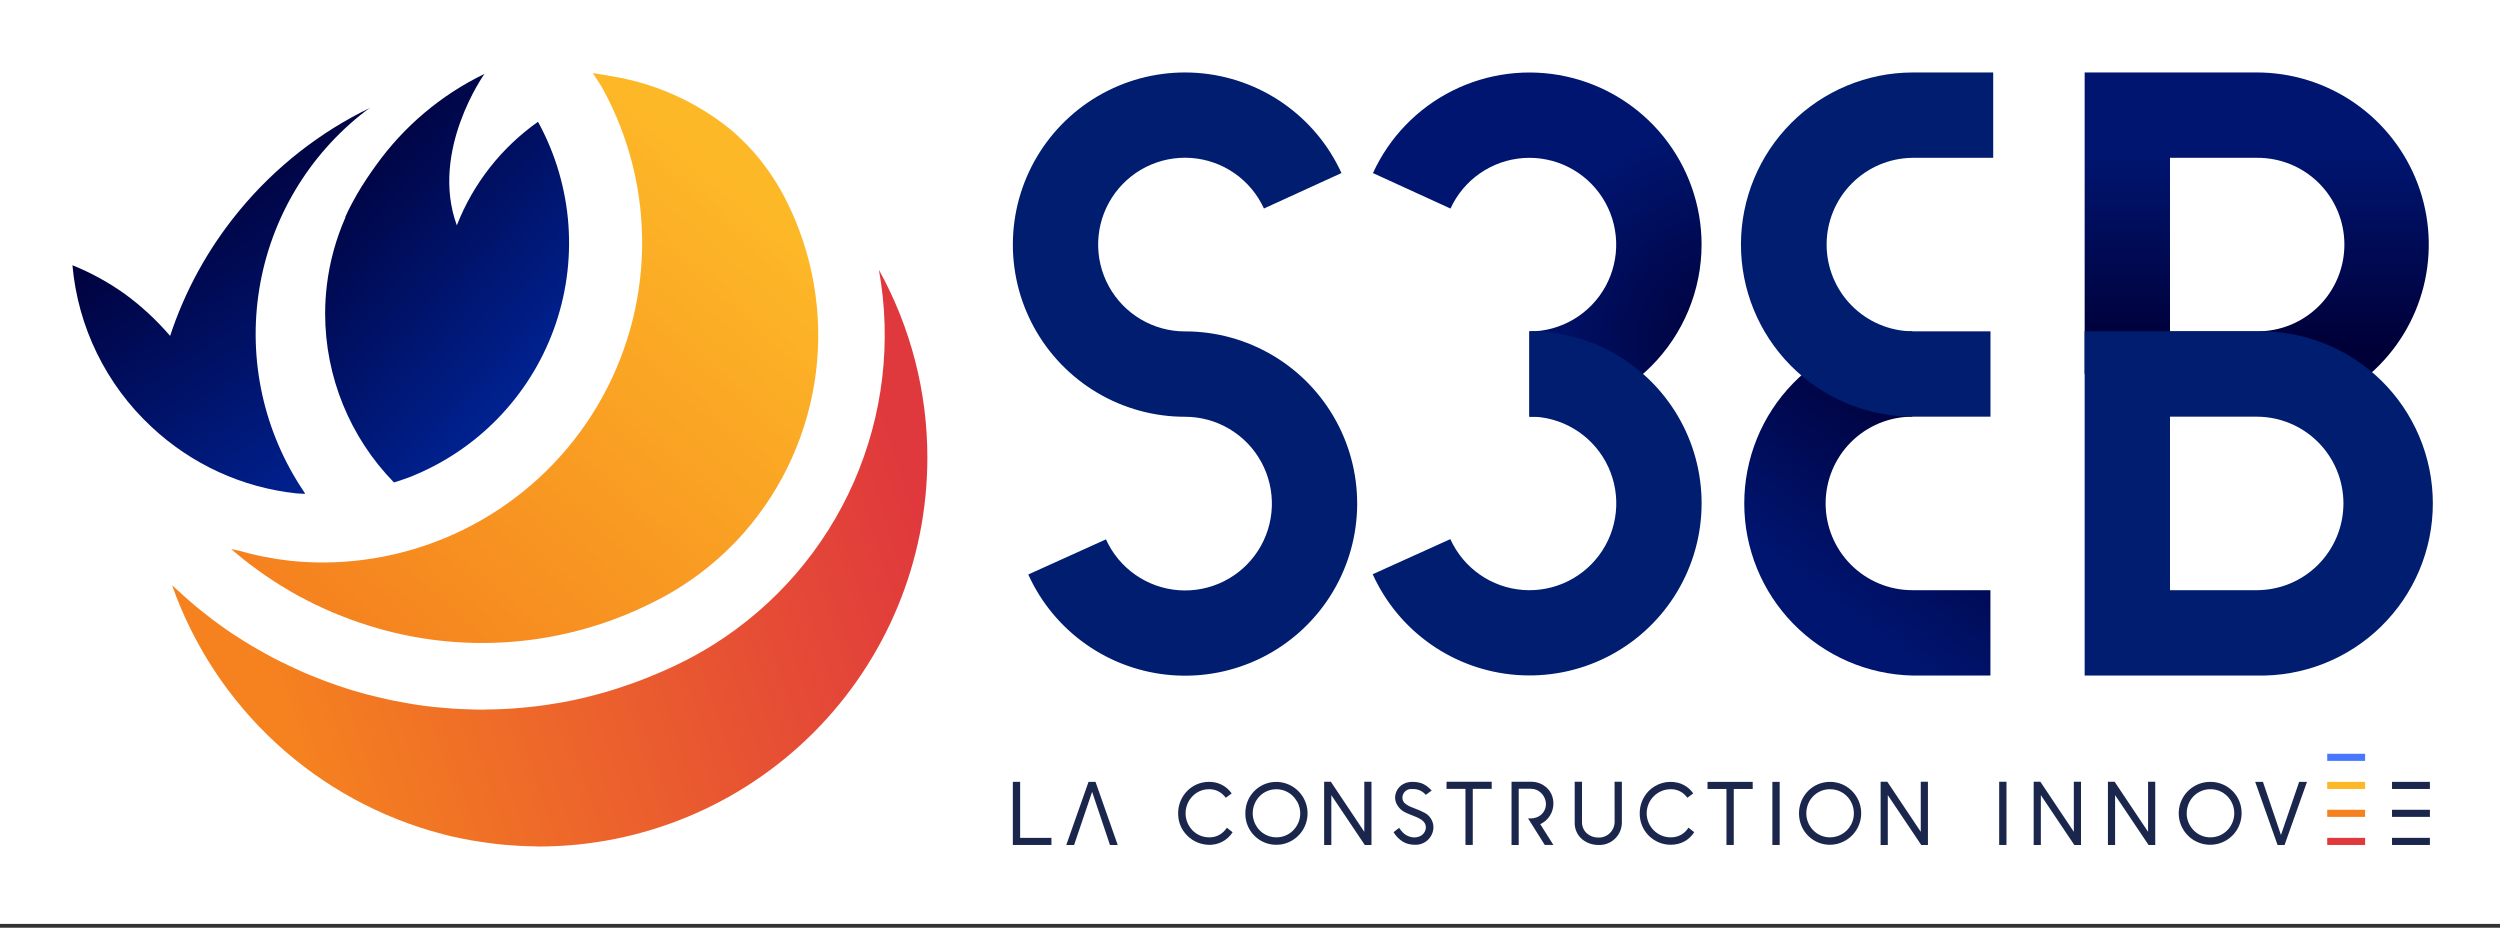 <svg width="512" height="190" viewBox="0 0 512 190" fill="none" xmlns="http://www.w3.org/2000/svg">
<rect x="0" y="0" width="512" height="190" fill="#333333" stroke="none"/>
<rect width="512" height="189.217" fill="white"/>
<path d="M489.886 160.124H497.644V161.581H489.886V160.124Z" fill="#1B264C"/>
<path d="M489.886 165.84H497.644V167.297H489.886V165.84Z" fill="#1B264C"/>
<path d="M489.886 171.592H497.644V173.05H489.886V171.592Z" fill="#1B264C"/>
<path d="M476.615 160.124H484.374V161.581H476.615V160.124Z" fill="#FDB827"/>
<path d="M476.615 165.84H484.374V167.297H476.615V165.84Z" fill="#F5821F"/>
<path d="M476.615 171.592H484.374V173.05H476.615V171.592Z" fill="#E0393D"/>
<path d="M476.615 154.374H484.374V155.831H476.615V154.374Z" fill="#4878FF"/>
<path d="M466.445 173.05H467.878L472.467 160.128H470.865L467.141 171.011L463.452 160.128H461.867L466.445 173.05Z" fill="#1B264C"/>
<path d="M452.69 160.128C451.415 160.119 450.166 160.488 449.102 161.189C448.037 161.89 447.204 162.891 446.709 164.066C446.213 165.241 446.078 166.536 446.319 167.788C446.561 169.04 447.168 170.193 448.065 171.099C448.962 172.005 450.107 172.625 451.356 172.879C452.605 173.134 453.902 173.011 455.082 172.528C456.261 172.045 457.271 171.222 457.983 170.164C458.694 169.106 459.076 167.861 459.08 166.586C459.092 165.74 458.936 164.9 458.621 164.115C458.305 163.33 457.836 162.616 457.241 162.015C456.646 161.413 455.937 160.937 455.155 160.613C454.374 160.289 453.536 160.124 452.69 160.128V160.128ZM456.168 170.022C455.716 170.487 455.176 170.857 454.578 171.109C453.981 171.362 453.339 171.491 452.69 171.49C452.045 171.491 451.407 171.361 450.813 171.109C450.219 170.857 449.683 170.487 449.236 170.022C448.341 169.102 447.839 167.869 447.837 166.586C447.835 165.922 447.962 165.263 448.211 164.648C448.446 164.062 448.795 163.527 449.236 163.075C449.685 162.614 450.222 162.249 450.816 162C451.409 161.752 452.047 161.626 452.69 161.631C453.337 161.626 453.978 161.752 454.576 162C455.173 162.248 455.714 162.614 456.168 163.075C457.072 164.005 457.578 165.251 457.578 166.548C457.578 167.846 457.072 169.092 456.168 170.022V170.022Z" fill="#1B264C"/>
<path d="M439.924 160.101V170.357L433.073 160.101H431.702V173.05H433.172V162.844L440.023 173.05H441.394V160.101H439.924Z" fill="#1B264C"/>
<path d="M424.719 160.101V170.357L417.868 160.101H416.497V173.05H417.966V162.844L424.817 173.05H426.189V160.101H424.719Z" fill="#1B264C"/>
<path d="M409.432 160.101V173.05H410.928V160.101H409.432Z" fill="#1B264C"/>
<path d="M393.372 160.101V170.357L386.522 160.101H385.15V173.05H386.62V162.844L393.471 173.05H394.842V160.101H393.372Z" fill="#1B264C"/>
<path d="M377.297 160.633C376.503 160.298 375.649 160.126 374.787 160.128C373.947 160.124 373.114 160.289 372.338 160.612C371.563 160.936 370.86 161.412 370.271 162.013C369.694 162.603 369.236 163.3 368.924 164.064C368.269 165.677 368.269 167.482 368.924 169.094C369.4 170.257 370.212 171.251 371.257 171.949C372.302 172.646 373.531 173.015 374.787 173.009C376.265 172.993 377.692 172.471 378.83 171.529C379.969 170.588 380.75 169.284 381.044 167.836C381.338 166.388 381.126 164.882 380.444 163.572C379.762 162.261 378.652 161.223 377.297 160.633V160.633ZM374.787 171.49C374.142 171.491 373.504 171.362 372.91 171.109C372.316 170.857 371.78 170.487 371.333 170.022C370.438 169.102 369.936 167.869 369.934 166.586C369.932 165.922 370.059 165.264 370.306 164.648C370.543 164.062 370.892 163.528 371.333 163.075C371.782 162.614 372.319 162.248 372.913 162C373.506 161.752 374.144 161.626 374.787 161.631C375.755 161.623 376.703 161.907 377.507 162.445C378.312 162.983 378.936 163.75 379.299 164.648C379.549 165.263 379.676 165.922 379.675 166.586C379.672 167.883 379.157 169.126 378.241 170.045C377.326 170.964 376.084 171.483 374.787 171.49V171.49Z" fill="#1B264C"/>
<path d="M362.981 160.128V173.05H364.476V160.128H362.981Z" fill="#1B264C"/>
<path d="M349.7 161.581H353.579V173.05H355.075V161.581H358.954V160.128H349.7V161.581Z" fill="#1B264C"/>
<path d="M345.15 170.312C344.647 170.808 344.023 171.164 343.34 171.344C342.964 171.443 342.576 171.492 342.187 171.49C341.54 171.492 340.899 171.366 340.3 171.121C339.701 170.875 339.157 170.513 338.697 170.057C338.238 169.601 337.874 169.059 337.624 168.461C337.374 167.864 337.245 167.224 337.243 166.576C337.241 165.929 337.366 165.287 337.612 164.689C337.857 164.09 338.219 163.545 338.675 163.086C339.131 162.627 339.673 162.262 340.27 162.012C340.867 161.762 341.508 161.633 342.155 161.631C343.178 161.612 344.169 161.981 344.932 162.663C345.169 162.88 345.384 163.12 345.573 163.381L346.778 162.487C346.526 162.127 346.233 161.798 345.904 161.507C345.239 160.914 344.436 160.496 343.569 160.291C342.516 160.046 341.418 160.075 340.38 160.376C339.342 160.677 338.399 161.24 337.641 162.011C336.458 163.237 335.802 164.879 335.815 166.584C335.804 167.425 335.961 168.259 336.276 169.039C336.591 169.819 337.058 170.528 337.649 171.126C338.241 171.724 338.945 172.198 339.722 172.521C340.498 172.844 341.331 173.009 342.172 173.007C342.68 173.009 343.187 172.948 343.68 172.825C344.139 172.71 344.582 172.536 344.996 172.308C345.801 171.857 346.482 171.212 346.976 170.432L345.804 169.507C345.614 169.797 345.395 170.067 345.15 170.312Z" fill="#1B264C"/>
<path d="M330.673 168.327C330.671 168.759 330.582 169.185 330.412 169.582C330.242 169.978 329.995 170.337 329.684 170.636C329.373 170.935 329.005 171.168 328.602 171.322C328.199 171.476 327.769 171.548 327.338 171.532C326.476 171.547 325.64 171.242 324.988 170.678C324.664 170.38 324.407 170.016 324.236 169.611C324.064 169.205 323.981 168.767 323.993 168.327V160.101H322.498V168.475C322.48 169.128 322.611 169.777 322.881 170.372C323.151 170.967 323.553 171.492 324.057 171.908C324.988 172.652 326.145 173.054 327.336 173.05C327.956 173.079 328.576 172.983 329.158 172.767C329.74 172.551 330.272 172.219 330.723 171.791C331.173 171.364 331.533 170.85 331.779 170.28C332.026 169.71 332.154 169.096 332.158 168.475V160.101H330.662L330.673 168.327Z" fill="#1B264C"/>
<path d="M317.341 161.962C316.891 161.363 316.303 160.881 315.627 160.557C314.952 160.233 314.208 160.077 313.459 160.101H309.563V173.05H311.033V165.037V161.539H313.459C313.88 161.537 314.297 161.614 314.69 161.765C315.241 162.016 315.713 162.414 316.052 162.916C316.391 163.418 316.585 164.004 316.612 164.609C316.624 165.217 316.445 165.813 316.1 166.314C315.755 166.815 315.262 167.194 314.69 167.4C314.298 167.544 313.883 167.616 313.466 167.614H312.951L316.369 173.047H318.136L315.444 168.787C316.255 168.415 316.941 167.816 317.418 167.063C317.896 166.309 318.145 165.433 318.136 164.541V164.541C318.148 163.619 317.87 162.717 317.341 161.962V161.962Z" fill="#1B264C"/>
<path d="M296.257 160.103L296.248 160.827V161.554H300.127V173.047H301.623V161.556H305.502V160.103H300.879L296.257 160.103Z" fill="#1B264C"/>
<path d="M291.529 166.351C291.316 166.233 291.085 166.12 290.846 166.015C290.5 165.861 290.136 165.715 289.756 165.577C289.459 165.47 289.197 165.364 288.964 165.265C288.59 165.11 288.235 164.912 287.906 164.676C287.671 164.52 287.483 164.304 287.361 164.05C287.239 163.796 287.188 163.514 287.214 163.233C287.234 162.992 287.302 162.757 287.415 162.542C287.528 162.328 287.683 162.139 287.871 161.986C288.059 161.833 288.276 161.72 288.509 161.654C288.742 161.587 288.986 161.568 289.226 161.599C289.75 161.565 290.274 161.655 290.757 161.861C291.239 162.067 291.666 162.384 292.003 162.787L293.208 161.896C293.058 161.728 292.896 161.572 292.723 161.428C292.048 160.76 291.176 160.327 290.237 160.19C289.903 160.147 289.566 160.126 289.229 160.128C288.963 160.127 288.699 160.153 288.438 160.203C287.704 160.322 287.032 160.69 286.536 161.244C286.04 161.799 285.749 162.507 285.712 163.25C285.701 163.935 285.918 164.603 286.33 165.15C286.66 165.613 287.089 165.996 287.586 166.272C288.004 166.494 288.438 166.688 288.882 166.851C290.863 167.592 292.021 168.171 292.021 169.46C292.005 169.873 291.865 170.273 291.619 170.605C291.373 170.938 291.032 171.188 290.641 171.323C290.364 171.433 290.071 171.495 289.773 171.507C289.249 171.512 288.731 171.398 288.258 171.172C287.785 170.947 287.369 170.616 287.043 170.205C286.859 169.997 286.69 169.775 286.539 169.541L285.398 170.434C285.854 171.184 286.469 171.825 287.199 172.31C287.56 172.538 287.951 172.712 288.361 172.827C288.811 172.951 289.275 173.013 289.741 173.009C290.226 173.032 290.71 172.959 291.166 172.793C291.622 172.628 292.04 172.373 292.397 172.044C292.753 171.714 293.04 171.318 293.241 170.876C293.443 170.435 293.554 169.958 293.569 169.473C293.575 168.809 293.384 168.159 293.021 167.603C292.658 167.048 292.139 166.612 291.529 166.351Z" fill="#1B264C"/>
<path d="M279.408 160.101V170.357L272.558 160.101H271.186V173.05H272.656V162.844L279.507 173.05H280.878V160.101H279.408Z" fill="#1B264C"/>
<path d="M261.887 160.146C261.364 160.109 260.839 160.133 260.322 160.216C259.074 160.43 257.919 161.012 257.006 161.888C256.092 162.764 255.461 163.893 255.195 165.131C255.079 165.678 255.029 166.236 255.045 166.795C255.075 168.337 255.665 169.816 256.705 170.954C257.745 172.092 259.165 172.812 260.698 172.979C261.241 173.036 261.79 173.026 262.332 172.951C263.891 172.709 265.308 171.904 266.313 170.687C267.318 169.47 267.843 167.927 267.787 166.349C267.73 164.772 267.098 163.27 266.009 162.128C264.92 160.985 263.449 160.282 261.877 160.152L261.887 160.146ZM264.786 170.122C263.882 171.001 262.67 171.492 261.409 171.49C260.429 171.493 259.472 171.195 258.668 170.635C258.059 170.204 257.554 169.642 257.19 168.99C256.826 168.338 256.613 167.613 256.565 166.868C256.518 166.123 256.638 165.377 256.916 164.684C257.195 163.992 257.625 163.37 258.175 162.866C258.95 162.166 259.934 161.741 260.975 161.654C261.347 161.622 261.722 161.631 262.092 161.68C262.801 161.786 263.476 162.048 264.071 162.447C264.665 162.846 265.163 163.372 265.53 163.987C265.598 164.101 265.688 164.201 265.743 164.317C266.146 165.109 266.332 165.993 266.282 166.881C266.203 168.107 265.67 169.26 264.786 170.114V170.122Z" fill="#1B264C"/>
<path d="M250.61 170.312C250.219 170.695 249.756 170.996 249.247 171.198C248.738 171.401 248.195 171.5 247.648 171.49C247.004 171.492 246.368 171.365 245.775 171.114C245.183 170.864 244.647 170.497 244.2 170.035C243.54 169.351 243.091 168.492 242.905 167.56C242.842 167.239 242.81 166.913 242.809 166.586C242.803 165.786 242.989 164.997 243.351 164.284C243.713 163.572 244.241 162.956 244.89 162.49C245.409 162.122 245.998 161.864 246.62 161.733C246.947 161.665 247.28 161.631 247.613 161.631C248.636 161.612 249.628 161.981 250.39 162.663C250.414 162.682 250.431 162.71 250.452 162.731C250.669 162.929 250.867 163.147 251.042 163.383L252.247 162.49C251.995 162.13 251.702 161.801 251.373 161.509C250.334 160.594 248.991 160.102 247.607 160.128C246.216 160.121 244.862 160.579 243.762 161.43C243.041 161.994 242.448 162.704 242.023 163.515C241.598 164.325 241.351 165.217 241.297 166.131C241.266 166.625 241.286 167.121 241.356 167.611C241.462 168.34 241.699 169.043 242.055 169.686C242.229 170.004 242.431 170.305 242.657 170.588C243.224 171.303 243.936 171.888 244.746 172.306C245.556 172.723 246.447 172.963 247.357 173.009C248.356 173.078 249.355 172.877 250.249 172.425C251.143 171.974 251.899 171.29 252.437 170.445L251.264 169.52C251.074 169.805 250.855 170.071 250.61 170.312V170.312Z" fill="#1B264C"/>
<path d="M224.363 160.128H222.93L218.375 173.05H219.977L223.667 162.167L227.322 173.05H228.907L224.363 160.128Z" fill="#1B264C"/>
<path d="M208.925 160.121H207.429V173.048H215.333V171.595H208.925V160.121Z" fill="#1B264C"/>
<path d="M391.648 120.87C386.938 120.87 382.42 118.998 379.089 115.666C375.758 112.334 373.887 107.815 373.887 103.103C373.887 98.391 375.758 93.873 379.089 90.541C382.42 87.209 386.938 85.337 391.648 85.337V67.856C382.445 68.071 373.692 71.879 367.259 78.466C360.826 85.052 357.224 93.895 357.224 103.103C357.224 112.311 360.826 121.154 367.259 127.741C373.692 134.327 382.445 138.135 391.648 138.35H407.64V120.87H391.648Z" fill="url(#paint0_linear)"/>
<path d="M462.175 14.841H426.938V76.593H485.378C490.775 71.873 494.603 65.619 496.351 58.665C498.1 51.711 497.685 44.389 495.163 37.677C492.641 30.965 488.132 25.182 482.237 21.102C476.342 17.021 469.343 14.837 462.175 14.841V14.841ZM462.175 67.854H444.415V32.322H462.175C464.524 32.296 466.854 32.736 469.032 33.618C471.209 34.499 473.191 35.803 474.861 37.456C476.531 39.108 477.856 41.075 478.761 43.243C479.666 45.412 480.132 47.738 480.132 50.088C480.132 52.437 479.666 54.764 478.761 56.932C477.856 59.1 476.531 61.068 474.861 62.72C473.191 64.372 471.209 65.677 469.032 66.558C466.854 67.439 464.524 67.88 462.175 67.854V67.854Z" fill="url(#paint1_linear)"/>
<path d="M462.175 67.856H426.938V138.35H462.175C466.872 138.46 471.543 137.63 475.914 135.908C480.285 134.186 484.268 131.607 487.629 128.323C490.989 125.039 493.66 121.116 495.483 116.785C497.306 112.454 498.245 107.803 498.245 103.103C498.245 98.404 497.306 93.752 495.483 89.421C493.66 85.09 490.989 81.167 487.629 77.883C484.268 74.6 480.285 72.021 475.914 70.299C471.543 68.577 466.872 67.746 462.175 67.856V67.856ZM462.175 120.869H444.415V85.337H462.175C466.885 85.337 471.403 87.209 474.734 90.541C478.065 93.873 479.936 98.391 479.936 103.103C479.936 107.815 478.065 112.334 474.734 115.666C471.403 118.998 466.885 120.869 462.175 120.869V120.869Z" fill="#001D70"/>
<path d="M391.648 32.324H408.208V14.843H391.648C382.347 14.878 373.437 18.59 366.862 25.17C360.286 31.75 356.579 40.664 356.548 49.968C356.518 59.272 360.166 68.21 366.698 74.833C373.23 81.457 382.115 85.228 391.416 85.324V85.335H407.651V67.856H391.659C386.982 67.805 382.514 65.91 379.225 62.584C375.936 59.258 374.091 54.768 374.091 50.09C374.091 45.411 375.936 40.922 379.225 37.596C382.514 34.269 386.982 32.375 391.659 32.324H391.648Z" fill="#001D70"/>
<path d="M242.694 67.872C239.5 67.875 236.365 67.017 233.617 65.388C230.87 63.76 228.612 61.422 227.08 58.619C225.548 55.816 224.799 52.653 224.911 49.46C225.024 46.268 225.994 43.165 227.72 40.477C229.445 37.789 231.863 35.616 234.719 34.186C237.574 32.755 240.762 32.121 243.947 32.349C247.133 32.576 250.198 33.658 252.821 35.48C255.444 37.302 257.528 39.797 258.854 42.703L274.734 35.438C272.103 29.68 267.969 24.738 262.769 21.129C257.568 17.52 251.492 15.379 245.179 14.93C238.865 14.481 232.547 15.741 226.889 18.577C221.23 21.414 216.439 25.722 213.02 31.049C209.6 36.376 207.677 42.527 207.454 48.854C207.23 55.181 208.714 61.451 211.75 67.007C214.785 72.562 219.26 77.198 224.705 80.426C230.149 83.655 236.362 85.357 242.692 85.355V85.355C245.888 85.353 249.026 86.212 251.775 87.844C254.524 89.475 256.783 91.817 258.314 94.624C259.844 97.431 260.59 100.599 260.472 103.794C260.355 106.989 259.378 110.093 257.645 112.78C255.913 115.467 253.488 117.637 250.626 119.061C247.765 120.486 244.572 121.112 241.384 120.875C238.197 120.637 235.132 119.545 232.513 117.712C229.894 115.879 227.817 113.374 226.501 110.46L210.589 117.655C213.2 123.429 217.318 128.392 222.511 132.022C227.704 135.653 233.779 137.816 240.097 138.285C246.415 138.753 252.742 137.51 258.414 134.686C264.085 131.861 268.89 127.56 272.324 122.234C275.758 116.909 277.693 110.756 277.927 104.423C278.16 98.091 276.683 91.812 273.65 86.248C270.618 80.684 266.142 76.04 260.694 72.806C255.246 69.572 249.027 67.866 242.692 67.868L242.694 67.872Z" fill="#001D70"/>
<path d="M348.484 50.089C348.481 42.043 345.726 34.24 340.677 27.976C335.628 21.712 328.589 17.364 320.729 15.654C312.869 13.944 304.66 14.975 297.466 18.575C290.273 22.175 284.526 28.128 281.182 35.446L297.062 42.711C298.389 39.807 300.473 37.315 303.095 35.495C305.717 33.675 308.781 32.595 311.965 32.368C315.148 32.142 318.334 32.777 321.188 34.207C324.041 35.637 326.457 37.809 328.181 40.495C329.906 43.182 330.876 46.283 330.988 49.473C331.101 52.664 330.353 55.826 328.822 58.627C327.292 61.429 325.035 63.766 322.29 65.394C319.545 67.022 316.412 67.881 313.22 67.88V85.369C322.571 85.359 331.535 81.638 338.147 75.024C344.758 68.41 348.476 59.442 348.484 50.089Z" fill="url(#paint2_radial)"/>
<path d="M313.22 67.818V85.305C316.417 85.302 319.555 86.162 322.304 87.792C325.054 89.423 327.313 91.766 328.844 94.572C330.374 97.379 331.12 100.547 331.003 103.742C330.886 106.938 329.909 110.042 328.177 112.729C326.444 115.416 324.019 117.586 321.158 119.011C318.296 120.435 315.103 121.062 311.916 120.825C308.728 120.587 305.663 119.495 303.044 117.662C300.425 115.829 298.348 113.324 297.032 110.41L281.128 117.604C283.739 123.379 287.858 128.342 293.05 131.972C298.243 135.603 304.318 137.766 310.637 138.235C316.955 138.703 323.282 137.46 328.954 134.635C334.625 131.811 339.43 127.509 342.864 122.183C346.298 116.858 348.233 110.705 348.466 104.372C348.699 98.039 347.222 91.76 344.189 86.196C341.156 80.632 336.68 75.989 331.232 72.755C325.783 69.521 319.564 67.815 313.229 67.818H313.22Z" fill="#001D70"/>
<path d="M123.477 18.24C128.926 28.205 131.692 39.416 131.503 50.773C131.313 62.13 128.175 73.243 122.397 83.021C116.619 92.799 108.398 100.906 98.542 106.547C88.686 112.188 77.533 115.17 66.178 115.198C63.956 115.198 61.735 115.086 59.524 114.861C55.817 114.453 52.153 113.721 48.574 112.673L48.813 112.773C48.319 112.66 47.826 112.56 47.337 112.425C47.58 112.639 47.828 112.852 48.076 113.066C48.627 113.534 49.184 113.998 49.748 114.451C50.199 114.811 50.654 115.167 51.114 115.519C51.684 115.957 52.265 116.389 52.848 116.801C53.315 117.142 53.787 117.476 54.264 117.805C54.862 118.216 55.467 118.615 56.074 119.01C56.556 119.325 57.039 119.637 57.531 119.938C58.154 120.325 58.789 120.694 59.423 121.064C59.917 121.348 60.406 121.637 60.906 121.919C61.564 122.282 62.232 122.626 62.903 122.968C63.394 123.222 63.884 123.481 64.383 123.722C65.091 124.068 65.811 124.389 66.53 124.714C67.009 124.927 67.479 125.154 67.962 125.355C68.769 125.699 69.591 126.017 70.414 126.333C70.822 126.491 71.222 126.662 71.634 126.814C72.873 127.271 74.128 127.699 75.4 128.096C94.596 134.142 115.389 132.501 133.4 123.517C140.622 120.013 147.073 115.105 152.378 109.079C160.453 99.859 165.582 88.43 167.103 76.267C168.624 64.104 166.466 51.764 160.91 40.839C159.178 37.447 157.049 34.273 154.567 31.386C153.094 29.712 151.508 28.142 149.821 26.685C142.752 20.898 134.283 17.078 125.267 15.61C123.985 15.369 122.697 15.155 121.401 14.969L121.514 15.135C122.168 16.17 122.875 17.165 123.477 18.24Z" fill="url(#paint3_linear)"/>
<path d="M189.925 93.741C189.939 80.28 186.523 67.038 180.001 55.264C182.655 69.939 180.867 85.073 174.866 98.726C168.865 112.378 158.925 123.926 146.319 131.891C144.387 133.11 142.393 134.244 140.338 135.293C138.832 136.062 137.307 136.773 135.773 137.453C135.286 137.667 134.792 137.865 134.303 138.073C133.235 138.524 132.167 138.959 131.086 139.37C130.522 139.583 129.958 139.786 129.392 139.989C128.345 140.363 127.294 140.714 126.239 141.058C125.688 141.233 125.137 141.41 124.584 141.573C123.387 141.927 122.187 142.248 120.982 142.553C120.578 142.654 120.179 142.767 119.775 142.865C118.16 143.25 116.538 143.59 114.909 143.885C114.599 143.94 114.287 143.979 113.975 144.032C112.657 144.256 111.335 144.459 110.01 144.622C109.468 144.69 108.925 144.742 108.383 144.799C107.266 144.919 106.148 145.018 105.029 145.096C104.448 145.137 103.867 145.173 103.284 145.201C102.151 145.256 101.019 145.29 99.887 145.301C99.517 145.301 99.148 145.336 98.778 145.336C98.565 145.336 98.338 145.323 98.118 145.323C97.668 145.323 97.217 145.306 96.764 145.297C95.851 145.276 94.938 145.242 94.025 145.195C93.564 145.171 93.103 145.147 92.639 145.115C91.606 145.046 90.575 144.957 89.546 144.85C89.24 144.818 88.933 144.797 88.627 144.763C87.305 144.62 85.987 144.443 84.671 144.231C84.308 144.173 83.947 144.105 83.584 144.043C82.605 143.878 81.628 143.697 80.653 143.502C80.198 143.41 79.745 143.312 79.29 143.214C78.36 143.01 77.434 142.792 76.513 142.56C76.098 142.457 75.684 142.359 75.272 142.248C73.958 141.9 72.646 141.53 71.341 141.122C69.75 140.626 68.184 140.079 66.641 139.502C66.144 139.316 65.654 139.113 65.161 138.919C64.11 138.509 63.065 138.085 62.034 137.637C61.472 137.391 60.916 137.137 60.361 136.882C59.401 136.442 58.451 135.988 57.511 135.519C56.962 135.244 56.411 134.966 55.867 134.679C54.899 134.171 53.944 133.641 53.002 133.1C52.526 132.827 52.041 132.562 51.571 132.28C50.347 131.55 49.142 130.793 47.956 130.006C47.787 129.895 47.61 129.793 47.441 129.679C46.1 128.778 44.786 127.835 43.496 126.865C43.088 126.56 42.697 126.237 42.295 125.923C41.413 125.237 40.537 124.543 39.681 123.822C39.215 123.431 38.758 123.028 38.298 122.628C37.521 121.949 36.756 121.257 36.004 120.553C35.754 120.32 35.492 120.105 35.244 119.867C39.603 132.244 46.932 143.362 56.587 152.245C66.243 161.129 77.93 167.506 90.624 170.819C91.135 170.949 91.639 171.092 92.154 171.212C93.598 171.556 95.066 171.84 96.542 172.103C97.591 172.287 98.648 172.445 99.712 172.586C100.895 172.748 102.077 172.908 103.275 173.013C105.336 173.195 107.415 173.308 109.517 173.329C109.816 173.329 110.107 173.364 110.404 173.366C131.501 173.342 151.726 164.943 166.636 150.013C181.547 135.083 189.923 114.844 189.925 93.741V93.741Z" fill="url(#paint4_linear)"/>
<path d="M110.32 25.193C110.277 25.129 110.248 25.069 110.205 25.005L110.171 24.95C102.677 30.237 96.9 37.609 93.558 46.151C87.986 30.877 99.218 15.135 99.218 15.135C90.346 19.429 82.695 25.884 76.968 33.907C76.91 33.982 76.859 34.063 76.803 34.138C76.174 35.005 75.597 35.839 75.073 36.638C74.379 37.668 73.723 38.719 73.108 39.802C72.492 40.886 71.986 41.811 71.612 42.546C71.505 42.76 71.399 42.973 71.294 43.187C70.922 43.952 70.719 44.424 70.719 44.424L70.739 44.531C68.799 48.94 67.519 53.61 66.941 58.392C66.709 60.332 66.591 62.283 66.586 64.236C66.6 77.158 71.659 89.563 80.685 98.807C81.742 98.465 82.802 98.134 83.829 97.739C90.626 95.073 96.779 90.994 101.88 85.77C106.981 80.546 110.914 74.298 113.419 67.439C115.924 60.58 116.942 53.266 116.408 45.984C115.873 38.701 113.797 31.615 110.318 25.195L110.32 25.193Z" fill="url(#paint5_linear)"/>
<path d="M49.123 42.997C48.943 43.211 48.768 43.424 48.593 43.653C42.512 51.123 37.85 59.644 34.838 68.794C34.804 68.754 34.772 68.715 34.731 68.67C31.99 65.485 28.891 62.627 25.494 60.153C22.184 57.796 18.606 55.839 14.836 54.322C15.956 66.977 21.722 78.768 31.023 87.42C31.042 87.44 31.065 87.455 31.087 87.474C39.233 95.103 49.644 99.867 60.741 101.047C61.32 101.109 61.92 101.1 62.504 101.143C62.403 100.98 62.313 100.812 62.213 100.649C54.013 88.495 50.755 73.67 53.102 59.196C55.449 44.721 63.226 31.687 74.847 22.749C75.195 22.48 75.517 22.262 75.825 22.067C65.528 27.049 56.421 34.187 49.123 42.997Z" fill="url(#paint6_linear)"/>
<defs>
<linearGradient id="paint0_linear" x1="396.044" y1="82.448" x2="368.78" y2="118.263" gradientUnits="userSpaceOnUse">
<stop stop-color="#000039"/>
<stop offset="1" stop-color="#001570"/>
</linearGradient>
<linearGradient id="paint1_linear" x1="462.177" y1="31.576" x2="462.177" y2="70.542" gradientUnits="userSpaceOnUse">
<stop stop-color="#001570"/>
<stop offset="1" stop-color="#000039"/>
</linearGradient>
<radialGradient id="paint2_radial" cx="0" cy="0" r="1" gradientUnits="userSpaceOnUse" gradientTransform="translate(353.718 69.502) scale(48.245 48.236)">
<stop stop-color="#000039"/>
<stop offset="0.901" stop-color="#001570"/>
</radialGradient>
<linearGradient id="paint3_linear" x1="155.553" y1="41.93" x2="74.604" y2="134.43" gradientUnits="userSpaceOnUse">
<stop stop-color="#FDB827"/>
<stop offset="1" stop-color="#F5821F"/>
</linearGradient>
<linearGradient id="paint4_linear" x1="52.877" y1="132.148" x2="183.175" y2="90.653" gradientUnits="userSpaceOnUse">
<stop stop-color="#F5821F"/>
<stop offset="1" stop-color="#E0393D"/>
</linearGradient>
<linearGradient id="paint5_linear" x1="108.203" y1="99.058" x2="51.297" y2="47.496" gradientUnits="userSpaceOnUse">
<stop stop-color="#0029A3"/>
<stop offset="1" stop-color="#000039"/>
</linearGradient>
<linearGradient id="paint6_linear" x1="73.507" y1="112.688" x2="27.294" y2="42.719" gradientUnits="userSpaceOnUse">
<stop stop-color="#0029A3"/>
<stop offset="1" stop-color="#000039"/>
</linearGradient>
</defs>
</svg>
